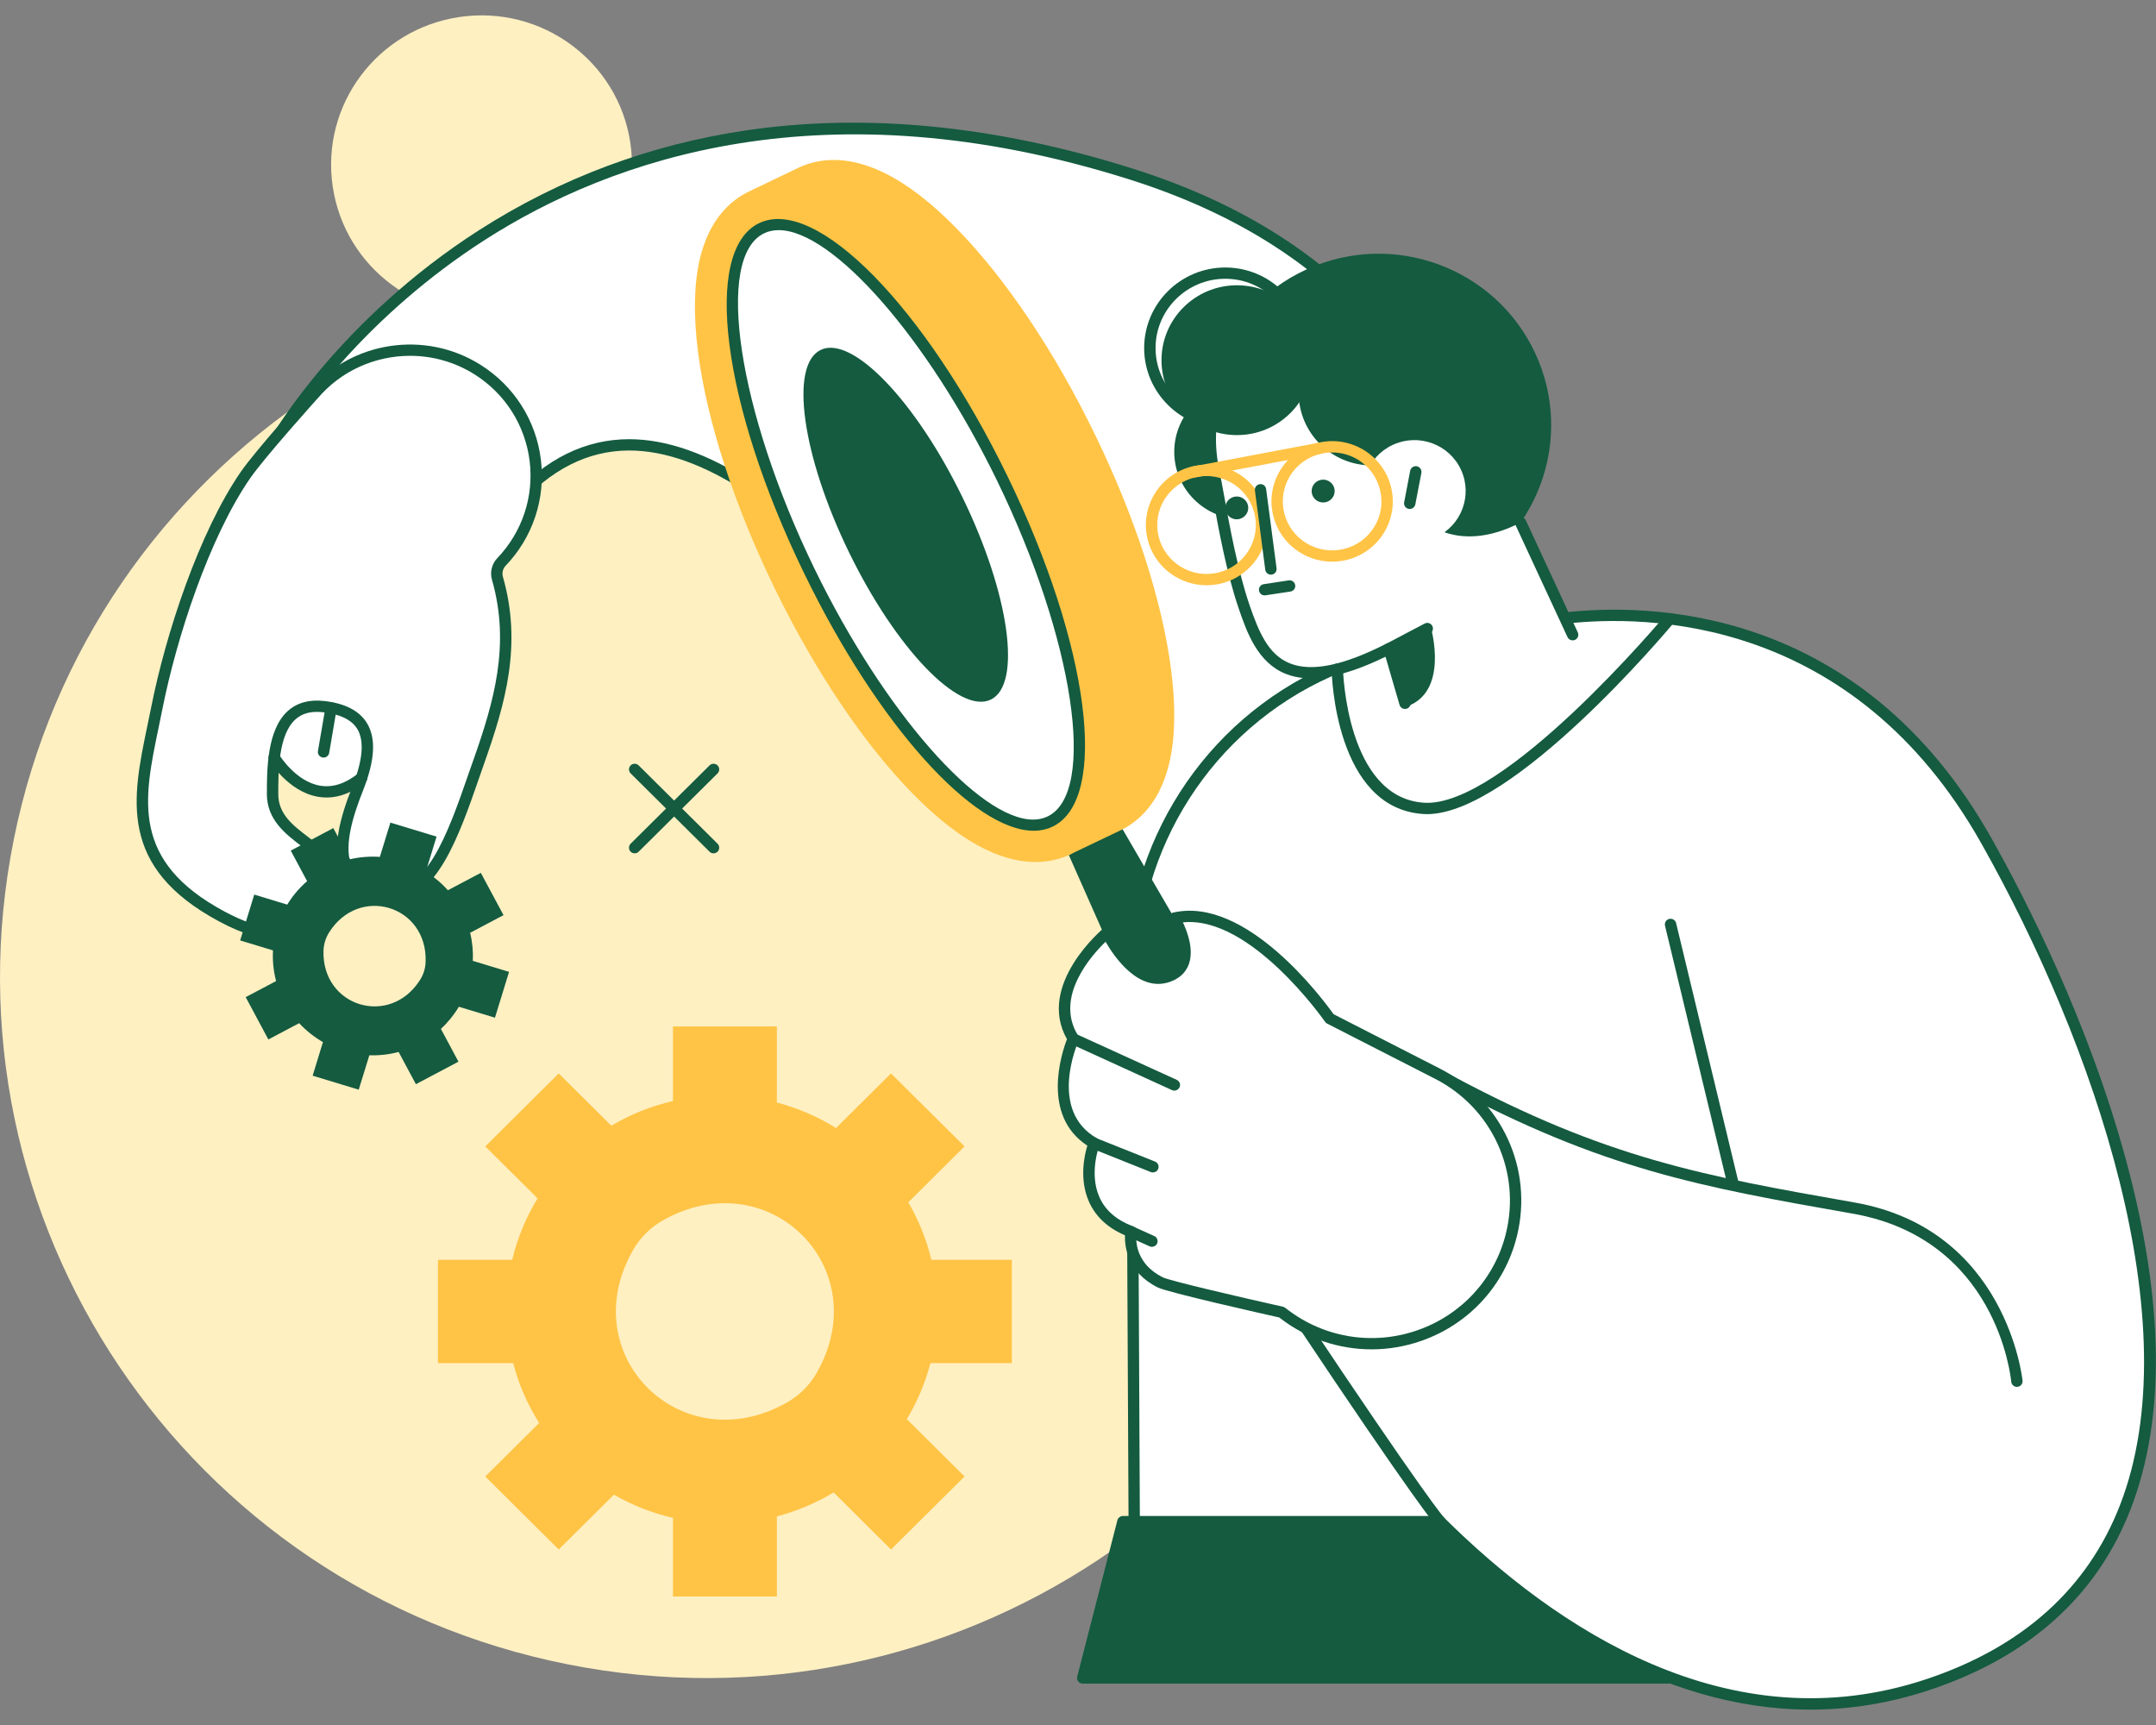 <svg width="70" height="56" viewBox="0 0 70 56" fill="none" xmlns="http://www.w3.org/2000/svg">
<rect x="0" y="0" width="70" height="56" fill="#808080" stroke="none"/>
<g id="Illustration">
<g id="Group 4">
<path id="path322" d="M10.804 6.063C11.199 8.714 13.682 10.543 16.35 10.15C19.021 9.757 20.861 7.29 20.466 4.639C20.072 1.989 17.586 0.159 14.918 0.552C12.249 0.946 10.406 3.413 10.804 6.063Z" fill="#FFF0C2"/>
<path id="path324" d="M27.413 9.383C39.827 11.845 47.882 23.835 45.404 36.164C42.923 48.494 30.851 56.493 18.439 54.032C6.025 51.57 -2.03 39.579 0.448 27.25C2.926 14.921 14.999 6.921 27.413 9.383Z" fill="#FFF0C2"/>
<path id="path326" d="M36.718 5.654C47.572 9.084 47.469 17.387 51.061 20.603L37.796 31.016C36.12 28.98 31.432 22.846 28.898 19.978C24.202 14.658 19.919 12.62 16.658 16.346L9.023 14.181C9.023 14.181 17.446 -0.438 36.718 5.654Z" fill="white"/>
<path id="path328" d="M20.429 14.258C22.865 14.258 25.763 16.141 29.041 19.853C30.717 21.752 33.315 25.049 35.4 27.698C36.393 28.957 37.256 30.055 37.828 30.756L50.782 20.588C49.703 19.549 48.969 18.081 48.126 16.394C46.286 12.717 43.997 8.141 36.666 5.824C26.778 2.7 19.834 5.165 15.749 7.784C11.924 10.235 9.825 13.267 9.314 14.068L16.602 16.134C17.721 14.892 19.004 14.261 20.419 14.258C20.422 14.258 20.424 14.258 20.429 14.258ZM37.8 31.195C37.747 31.195 37.694 31.172 37.658 31.128C37.089 30.436 36.172 29.271 35.109 27.923C33.026 25.278 30.434 21.986 28.763 20.095C25.558 16.465 22.756 14.625 20.429 14.625C20.427 14.625 20.422 14.625 20.419 14.625C19.083 14.628 17.865 15.246 16.802 16.462C16.754 16.516 16.68 16.538 16.612 16.518L8.977 14.354C8.924 14.338 8.878 14.299 8.858 14.247C8.835 14.195 8.84 14.136 8.868 14.087C8.891 14.05 11.048 10.36 15.549 7.475C18.192 5.781 21.115 4.69 24.237 4.231C28.135 3.659 32.355 4.077 36.78 5.475C44.258 7.839 46.587 12.492 48.455 16.23C49.323 17.966 50.073 19.465 51.189 20.463C51.23 20.5 51.252 20.551 51.25 20.605C51.247 20.659 51.222 20.71 51.179 20.743L37.917 31.156C37.881 31.182 37.841 31.195 37.8 31.195Z" fill="#145B40"/>
<path id="path330" d="M42.54 14.668C42.54 15.878 41.55 16.859 40.333 16.859C39.115 16.859 38.125 15.878 38.125 14.668C38.125 13.458 39.115 12.476 40.333 12.476C41.55 12.476 42.54 13.458 42.54 14.668Z" fill="#145B40"/>
<path id="path332" d="M16.279 18.248C18.053 16.391 17.683 13.385 15.509 12.009C13.772 10.909 11.484 11.259 10.163 12.826C10.163 12.826 8.449 14.727 7.965 15.428C6.692 17.274 5.596 20.422 5.085 23.012C4.571 25.602 3.766 27.914 7.191 29.754C10.618 31.594 10.915 28.539 10.502 27.904C10.089 27.268 8.846 26.915 8.846 25.785C8.846 25.433 8.849 25.006 8.902 24.592C8.902 24.592 10.084 26.568 11.737 25.255C11.699 25.364 11.661 25.475 11.616 25.587C11.092 26.91 10.601 28.595 12.322 29.023C14.046 29.451 14.813 26.799 15.544 24.72C16.246 22.733 16.757 20.908 16.147 18.779C16.094 18.591 16.142 18.389 16.279 18.248Z" fill="white"/>
<path id="path334" d="M58.041 49.401L36.462 49.402L35.156 54.477H59.301C58.646 50.014 58.041 49.401 58.041 49.401Z" fill="#145B40"/>
<path id="path336" d="M35.39 54.29H59.082C58.558 50.809 58.082 49.812 57.941 49.581L36.603 49.581L35.39 54.29ZM59.297 54.656H35.152C35.097 54.656 35.043 54.63 35.008 54.585C34.973 54.541 34.96 54.483 34.975 54.428L36.279 49.353C36.301 49.272 36.375 49.215 36.459 49.215L58.037 49.214C58.087 49.214 58.135 49.234 58.168 49.269C58.234 49.336 58.834 50.052 59.48 54.447C59.487 54.499 59.472 54.553 59.437 54.593C59.401 54.633 59.35 54.656 59.297 54.656Z" fill="#145B40"/>
<path id="path338" d="M64.49 27.286C68.826 34.979 74.74 50.641 62.601 54.686C56.247 56.804 50.65 53.257 46.759 49.397H36.828L36.742 31.759C36.722 27.482 39.205 23.556 43.132 21.799C43.225 21.757 43.322 21.715 43.418 21.674L45.099 21.06L50.769 20.069C54.473 19.639 60.644 20.463 64.49 27.286Z" fill="white"/>
<path id="path340" d="M58.779 55.5C53.852 55.5 49.612 52.475 46.681 49.581H36.826C36.724 49.581 36.641 49.5 36.641 49.399L36.555 31.761C36.535 27.385 39.084 23.409 43.053 21.633C43.147 21.591 43.243 21.549 43.342 21.507C43.435 21.467 43.544 21.51 43.585 21.603C43.625 21.696 43.582 21.804 43.489 21.843C43.392 21.884 43.299 21.925 43.205 21.968C39.37 23.684 36.904 27.528 36.924 31.759L37.008 49.215H46.757C46.805 49.215 46.853 49.234 46.886 49.269C50.488 52.841 56.126 56.65 62.54 54.513C65.662 53.473 67.778 51.572 68.831 48.862C71.119 42.973 68.006 33.902 64.327 27.377C60.173 20.01 53.475 19.94 50.789 20.252C50.688 20.263 50.597 20.192 50.584 20.091C50.572 19.991 50.645 19.899 50.746 19.888C53.508 19.567 60.386 19.638 64.649 27.197C65.763 29.173 67.813 33.164 69.036 37.697C70.269 42.26 70.314 46.061 69.175 48.994C68.082 51.81 65.887 53.784 62.657 54.861C61.328 55.304 60.032 55.5 58.779 55.5Z" fill="#145B40"/>
<path id="path342" d="M25.56 45.524C22.122 47.485 18.591 43.979 20.565 40.564C20.79 40.174 21.117 39.85 21.509 39.626C24.95 37.665 28.479 41.172 26.504 44.587C26.279 44.976 25.952 45.301 25.56 45.524ZM32.853 40.899H30.253C30.245 40.899 30.238 40.894 30.238 40.887C30.078 40.227 29.823 39.604 29.491 39.032L31.316 37.217V37.217L28.929 34.847L27.144 36.62C26.557 36.254 25.912 35.972 25.223 35.792V33.322H21.849V35.743C21.135 35.908 20.461 36.18 19.849 36.544L18.14 34.847L15.755 37.217L17.454 38.904C17.079 39.514 16.801 40.185 16.629 40.899H14.219V40.899V44.251H16.659H16.662C16.841 44.948 17.13 45.601 17.505 46.195L15.755 47.933L18.14 50.303L19.932 48.524C20.522 48.863 21.165 49.119 21.849 49.276V51.828H25.223V49.228C25.879 49.056 26.499 48.793 27.066 48.451L28.929 50.303L31.316 47.933L29.443 46.071C29.777 45.514 30.038 44.907 30.205 44.263C30.207 44.256 30.215 44.251 30.22 44.251H32.853V40.899V40.899Z" fill="#FFC446"/>
<path id="path344" d="M49.847 11.471C51.143 14.262 49.915 17.567 47.108 18.855C44.298 20.141 40.969 18.923 39.673 16.132C38.377 13.341 39.604 10.036 42.414 8.749C45.224 7.462 48.55 8.681 49.847 11.471Z" fill="#145B40"/>
<path id="path346" d="M49.371 16.962C47.384 18.003 45.72 17.129 45.548 15.496C45.548 15.496 43.042 10.652 40.88 11.368C39.559 12.024 39.042 13.599 39.414 15.346C39.577 16.113 39.88 18.216 40.394 19.703C40.903 21.183 41.561 22.86 45.098 21.06L46.217 23.469L51.059 20.6L49.371 16.962Z" fill="white"/>
<path id="path348" d="M45.617 23.016C45.539 23.016 45.463 22.964 45.44 22.883L44.984 21.32C43.579 22.004 42.516 22.186 41.742 21.875C40.82 21.506 40.473 20.497 40.22 19.76C39.825 18.617 39.554 17.122 39.375 16.132C39.319 15.827 39.271 15.563 39.233 15.382C38.83 13.484 39.428 11.883 40.797 11.202C40.888 11.157 41 11.194 41.045 11.284C41.091 11.374 41.053 11.485 40.962 11.53C39.752 12.133 39.228 13.579 39.595 15.306C39.635 15.493 39.683 15.759 39.739 16.067C39.916 17.046 40.185 18.525 40.569 19.642C40.868 20.51 41.174 21.252 41.878 21.535C42.587 21.818 43.612 21.609 45.015 20.894C45.063 20.87 45.121 20.868 45.172 20.889C45.222 20.911 45.26 20.954 45.275 21.006L45.794 22.781C45.822 22.878 45.767 22.98 45.67 23.008C45.653 23.013 45.635 23.016 45.617 23.016Z" fill="#145B40"/>
<path id="path350" d="M51.06 20.789C50.992 20.789 50.924 20.75 50.893 20.683L49.205 17.045C49.162 16.953 49.202 16.844 49.293 16.802C49.387 16.759 49.496 16.799 49.539 16.891L51.227 20.529C51.27 20.621 51.23 20.73 51.139 20.772C51.113 20.784 51.086 20.789 51.06 20.789Z" fill="#145B40"/>
<path id="path352" d="M45.098 21.242C45.032 21.242 44.969 21.206 44.936 21.144C44.888 21.055 44.921 20.944 45.012 20.897L46.255 20.243C46.344 20.195 46.455 20.23 46.503 20.319C46.551 20.409 46.516 20.519 46.427 20.567L45.184 21.221C45.156 21.235 45.129 21.242 45.098 21.242Z" fill="#145B40"/>
<path id="path354" d="M43.299 15.786C43.385 15.972 43.304 16.192 43.117 16.278C42.929 16.364 42.706 16.283 42.62 16.097C42.534 15.911 42.615 15.691 42.803 15.605C42.99 15.519 43.213 15.601 43.299 15.786Z" fill="#145B40"/>
<path id="path356" d="M40.494 16.333C40.58 16.519 40.497 16.739 40.309 16.825C40.122 16.911 39.902 16.83 39.816 16.644C39.73 16.458 39.81 16.238 39.998 16.152C40.185 16.066 40.406 16.147 40.494 16.333Z" fill="#145B40"/>
<path id="path358" d="M46.458 20.375C46.458 20.375 47.076 22.505 45.62 22.953L45.102 21.06L46.458 20.375Z" fill="#145B40"/>
<path id="path360" d="M65.483 45.023C65.389 45.023 65.31 44.952 65.3 44.857C65.282 44.668 64.809 40.219 60.154 39.399L60.116 39.393C55.248 38.535 52.033 37.968 46.947 35.23C46.858 35.181 46.826 35.07 46.874 34.981C46.922 34.893 47.033 34.859 47.124 34.907C52.157 37.617 55.349 38.18 60.182 39.032L60.22 39.039C65.153 39.908 65.662 44.774 65.667 44.823C65.677 44.924 65.601 45.013 65.5 45.023C65.495 45.023 65.49 45.023 65.483 45.023Z" fill="#145B40"/>
<path id="path362" d="M56.264 38.602C56.181 38.602 56.105 38.545 56.085 38.461L54.059 30.052C54.037 29.954 54.097 29.855 54.196 29.831C54.297 29.809 54.396 29.869 54.419 29.967L56.444 38.376C56.467 38.474 56.406 38.573 56.307 38.596C56.292 38.6 56.277 38.602 56.264 38.602Z" fill="#145B40"/>
<path id="path364" d="M46.33 26.43C46.285 26.43 46.244 26.428 46.201 26.425C43.353 26.231 43.237 21.912 43.234 21.728C43.232 21.627 43.313 21.543 43.414 21.541C43.518 21.542 43.602 21.619 43.604 21.721C43.604 21.762 43.715 25.888 46.227 26.059C48.811 26.241 54.018 20.034 54.069 19.971C54.135 19.893 54.251 19.882 54.33 19.947C54.408 20.012 54.418 20.127 54.355 20.205C54.14 20.463 49.13 26.43 46.33 26.43Z" fill="#145B40"/>
<path id="path366" d="M46.76 49.586C46.71 49.586 46.661 49.567 46.626 49.529C46.603 49.505 46.021 48.876 41.89 42.68C41.834 42.595 41.857 42.481 41.943 42.426C42.029 42.37 42.143 42.393 42.199 42.477C46.312 48.646 46.887 49.271 46.894 49.276C46.963 49.35 46.96 49.466 46.887 49.536C46.851 49.569 46.806 49.586 46.76 49.586Z" fill="#145B40"/>
<path id="path368" d="M34.703 27.761L39.156 37.807C39.518 38.624 40.513 38.958 41.32 38.535C42.108 38.124 42.399 37.159 41.968 36.403L36.361 26.771L34.703 27.761Z" fill="#145B40"/>
<path id="path370" d="M31.062 7.42C30.237 6.575 29.437 5.963 28.685 5.6C27.417 4.986 26.48 5.179 25.918 5.449L24.265 6.242V6.243C23.708 6.524 23.005 7.137 22.708 8.466C22.529 9.276 22.516 10.279 22.665 11.447C22.956 13.685 23.837 16.397 25.144 19.084C26.45 21.77 28.042 24.14 29.627 25.758C30.452 26.602 31.252 27.214 32.004 27.578C33.27 28.191 34.209 27.998 34.771 27.728C34.801 27.713 34.834 27.697 34.864 27.68L36.376 26.958C36.94 26.688 37.674 26.078 37.978 24.711C38.16 23.901 38.173 22.898 38.021 21.73C37.733 19.492 36.852 16.78 35.545 14.094C34.239 11.407 32.647 9.037 31.062 7.42Z" fill="#FFC446"/>
<path id="path372" d="M32.539 15.538C35.126 20.857 35.82 25.841 34.091 26.671C32.362 27.501 28.861 23.862 26.276 18.543C23.689 13.225 22.995 8.24 24.724 7.41C26.453 6.58 29.954 10.22 32.539 15.538Z" fill="white"/>
<path id="path374" d="M25.282 7.471C25.11 7.471 24.951 7.505 24.809 7.574C23.201 8.345 23.951 13.331 26.444 18.462C28.718 23.135 31.796 26.606 33.542 26.607C33.712 26.607 33.871 26.573 34.013 26.505C35.623 25.733 34.871 20.747 32.378 15.616C30.105 10.944 27.026 7.471 25.282 7.471ZM33.56 26.969C31.613 26.969 28.512 23.556 26.113 18.622C23.442 13.129 22.799 8.131 24.647 7.244C26.497 6.357 30.039 9.964 32.71 15.457C35.38 20.95 36.023 25.947 34.175 26.835C33.988 26.925 33.78 26.969 33.56 26.969Z" fill="#145B40"/>
<path id="path376" d="M31.252 16.15C32.778 19.285 33.186 22.222 32.168 22.712C31.148 23.201 29.085 21.056 27.561 17.921C26.037 14.786 25.627 11.848 26.647 11.359C27.665 10.87 29.728 13.015 31.252 16.15Z" fill="#145B40"/>
<path id="path378" d="M46.675 34.858L43.174 33.068C43.174 33.068 40.531 29.246 38.127 29.808C38.127 29.808 39.035 31.311 37.926 31.703C36.815 32.095 35.947 30.279 35.947 30.279C35.947 30.279 33.803 32.042 34.848 33.722C34.848 33.722 33.778 36.12 35.524 37.113C35.524 37.113 34.694 39.221 36.724 39.985C36.724 39.985 36.509 41.054 37.678 41.635C38.002 41.796 41.615 42.602 41.615 42.602L41.683 42.655C44.359 44.705 48.27 43.345 49.075 40.086C49.589 38.002 48.597 35.84 46.675 34.858Z" fill="white"/>
<path id="path380" d="M35.895 30.573C35.432 31.021 34.224 32.37 35.004 33.623C35.037 33.675 35.039 33.739 35.017 33.794C34.976 33.886 34.034 36.054 35.614 36.952C35.695 36.997 35.728 37.094 35.695 37.178C35.692 37.187 35.348 38.089 35.697 38.868C35.887 39.294 36.254 39.611 36.788 39.812C36.872 39.843 36.923 39.931 36.905 40.019C36.897 40.056 36.738 40.961 37.758 41.469C37.981 41.579 40.267 42.112 41.654 42.421C41.679 42.427 41.705 42.439 41.725 42.455L41.796 42.508C43.001 43.433 44.58 43.687 46.018 43.186C47.456 42.687 48.532 41.511 48.894 40.041C49.39 38.031 48.441 35.966 46.59 35.02L43.087 33.229C43.062 33.215 43.036 33.195 43.021 33.17C42.996 33.134 40.601 29.711 38.406 29.944C38.556 30.259 38.766 30.836 38.599 31.301C38.5 31.573 38.295 31.765 37.986 31.874C36.976 32.231 36.184 31.073 35.895 30.573ZM44.532 43.805C43.474 43.805 42.434 43.461 41.57 42.798L41.532 42.77C41.011 42.653 37.92 41.958 37.593 41.797C36.589 41.297 36.513 40.449 36.525 40.102C35.966 39.863 35.573 39.497 35.358 39.015C35.034 38.289 35.206 37.51 35.303 37.191C33.799 36.208 34.47 34.185 34.642 33.735C33.639 31.966 35.806 30.154 35.829 30.136C35.872 30.1 35.93 30.087 35.986 30.099C36.042 30.11 36.09 30.148 36.113 30.199C36.12 30.215 36.923 31.86 37.862 31.529C38.064 31.457 38.191 31.343 38.249 31.178C38.398 30.764 38.097 30.115 37.968 29.9C37.938 29.849 37.933 29.788 37.956 29.734C37.978 29.68 38.026 29.64 38.085 29.627C40.477 29.07 42.993 32.496 43.297 32.924L46.757 34.694C48.762 35.718 49.788 37.953 49.251 40.128C48.861 41.719 47.697 42.991 46.14 43.532C45.613 43.715 45.071 43.805 44.532 43.805Z" fill="#145B40"/>
<path id="path382" d="M37.431 38.062C37.408 38.062 37.386 38.058 37.363 38.049L35.452 37.285C35.358 37.248 35.31 37.141 35.35 37.047C35.388 36.953 35.495 36.907 35.588 36.945L37.502 37.709C37.596 37.747 37.641 37.854 37.603 37.947C37.575 38.019 37.505 38.062 37.431 38.062Z" fill="#145B40"/>
<path id="path384" d="M37.399 40.477C37.374 40.477 37.349 40.471 37.323 40.46L36.647 40.155C36.554 40.113 36.513 40.004 36.556 39.912C36.597 39.82 36.708 39.779 36.799 39.821L37.475 40.126C37.569 40.168 37.609 40.277 37.569 40.369C37.538 40.437 37.47 40.477 37.399 40.477Z" fill="#145B40"/>
<path id="path386" d="M38.127 35.406C38.101 35.406 38.076 35.401 38.051 35.389L34.772 33.892C34.679 33.849 34.638 33.741 34.681 33.649C34.724 33.557 34.833 33.517 34.924 33.559L38.205 35.056C38.299 35.099 38.339 35.208 38.296 35.3C38.263 35.367 38.197 35.406 38.127 35.406Z" fill="#145B40"/>
<path id="path388" d="M13.639 31.81C12.662 33.358 10.445 32.686 10.503 30.859C10.511 30.651 10.574 30.447 10.685 30.27C11.662 28.722 13.88 29.394 13.819 31.221C13.814 31.429 13.751 31.633 13.639 31.81ZM15.611 28.336L14.546 28.899C14.543 28.9 14.541 28.9 14.538 28.897C14.328 28.661 14.085 28.461 13.824 28.299L14.174 27.16L12.675 26.705L12.333 27.818C12.012 27.796 11.685 27.82 11.364 27.895L10.822 26.883L9.44 27.614L9.971 28.606C9.713 28.828 9.498 29.086 9.326 29.367L8.255 29.042L7.797 30.53L8.863 30.853C8.845 31.184 8.878 31.52 8.964 31.849L7.977 32.371L8.713 33.745L9.713 33.216C9.941 33.462 10.202 33.668 10.485 33.83L10.151 34.921L11.647 35.375L11.992 34.258C12.308 34.269 12.627 34.234 12.943 34.151L13.503 35.197L14.885 34.466L14.315 33.401C14.546 33.188 14.741 32.946 14.898 32.683L16.07 33.038L16.528 31.55L15.351 31.193C15.366 30.892 15.338 30.587 15.265 30.287C15.265 30.284 15.267 30.28 15.27 30.279L16.348 29.709L15.611 28.336Z" fill="#145B40"/>
<path id="path390" d="M23.166 27.703C23.118 27.703 23.072 27.685 23.037 27.649L20.475 25.107C20.404 25.035 20.404 24.919 20.475 24.848C20.548 24.776 20.665 24.776 20.736 24.848L23.298 27.39C23.369 27.462 23.369 27.578 23.298 27.649C23.26 27.685 23.214 27.703 23.166 27.703Z" fill="#145B40"/>
<path id="path392" d="M20.607 27.703C20.559 27.703 20.513 27.685 20.475 27.649C20.404 27.578 20.404 27.462 20.475 27.39L23.037 24.848C23.108 24.776 23.224 24.776 23.298 24.848C23.369 24.919 23.369 25.035 23.298 25.107L20.736 27.649C20.7 27.685 20.655 27.703 20.607 27.703Z" fill="#145B40"/>
<path id="path394" d="M13.316 11.551C12.187 11.551 11.075 12.031 10.308 12.939C10.306 12.94 10.306 12.942 10.303 12.943C10.288 12.962 8.592 14.844 8.121 15.527C6.797 17.447 5.734 20.685 5.268 23.042C5.228 23.246 5.187 23.448 5.144 23.648C4.663 25.96 4.248 27.957 7.283 29.588C8.556 30.272 9.513 30.331 10.045 29.759C10.569 29.198 10.513 28.248 10.351 27.998C10.225 27.804 9.994 27.627 9.751 27.44C9.268 27.07 8.665 26.608 8.665 25.78C8.665 24.996 8.665 23.684 9.351 23.076C9.65 22.81 10.045 22.703 10.526 22.757C11.204 22.833 11.673 23.076 11.916 23.478C12.214 23.971 12.174 24.681 11.792 25.649C11.455 26.496 11.116 27.553 11.455 28.211C11.617 28.522 11.916 28.727 12.371 28.841C13.799 29.195 14.548 27.038 15.207 25.136C15.265 24.973 15.32 24.812 15.376 24.655C16.034 22.786 16.576 20.933 15.974 18.824C15.9 18.575 15.969 18.304 16.148 18.117C16.956 17.272 17.338 16.123 17.196 14.966C17.052 13.808 16.404 12.785 15.414 12.158C14.769 11.749 14.037 11.551 13.316 11.551ZM9.07 30.516C8.572 30.516 7.931 30.353 7.108 29.91C3.83 28.15 4.293 25.927 4.782 23.574C4.825 23.375 4.866 23.174 4.906 22.972C5.379 20.578 6.463 17.283 7.817 15.319C8.298 14.623 9.931 12.806 10.027 12.701C11.404 11.071 13.804 10.705 15.612 11.849C16.695 12.535 17.406 13.655 17.561 14.921C17.718 16.187 17.3 17.444 16.414 18.369C16.326 18.463 16.293 18.599 16.328 18.724C16.961 20.936 16.404 22.849 15.723 24.776C15.667 24.933 15.612 25.093 15.556 25.255C14.903 27.137 14.171 29.249 12.698 29.25C12.566 29.25 12.427 29.232 12.283 29.196C11.726 29.058 11.338 28.783 11.128 28.379C10.721 27.595 11.062 26.491 11.447 25.515C11.781 24.672 11.832 24.05 11.602 23.667C11.419 23.367 11.042 23.184 10.485 23.121C10.108 23.079 9.817 23.154 9.597 23.349C9.035 23.848 9.035 25.058 9.035 25.78C9.035 26.428 9.513 26.796 9.977 27.15C10.245 27.357 10.501 27.552 10.66 27.799C10.944 28.235 10.926 29.355 10.318 30.008C10.065 30.278 9.673 30.516 9.07 30.516Z" fill="#145B40"/>
<path id="path396" d="M10.603 25.891C10.507 25.891 10.408 25.882 10.312 25.864C9.355 25.692 8.768 24.728 8.745 24.687C8.692 24.6 8.722 24.488 8.808 24.436C8.897 24.384 9.008 24.413 9.062 24.5C9.069 24.512 9.593 25.363 10.38 25.504C10.788 25.577 11.206 25.446 11.623 25.114C11.704 25.05 11.821 25.063 11.884 25.142C11.947 25.221 11.935 25.337 11.854 25.4C11.444 25.726 11.023 25.891 10.603 25.891Z" fill="#145B40"/>
<path id="path398" d="M10.505 24.594C10.495 24.594 10.485 24.593 10.475 24.591C10.374 24.574 10.305 24.48 10.323 24.38L10.569 22.951C10.584 22.851 10.68 22.785 10.781 22.801C10.88 22.818 10.948 22.913 10.931 23.012L10.688 24.441C10.672 24.531 10.594 24.594 10.505 24.594Z" fill="#145B40"/>
<path id="path400" d="M42.609 11.693C42.609 13.036 41.513 14.125 40.161 14.125C38.807 14.125 37.711 13.036 37.711 11.693C37.711 10.35 38.807 9.261 40.161 9.261C41.513 9.261 42.609 10.35 42.609 11.693Z" fill="#145B40"/>
<path id="path402" d="M39.781 9.05C38.533 9.05 37.518 10.059 37.518 11.299C37.518 12.539 38.533 13.547 39.781 13.547C41.029 13.547 42.044 12.539 42.044 11.299C42.044 10.059 41.029 9.05 39.781 9.05ZM39.781 13.914C38.331 13.914 37.148 12.741 37.148 11.299C37.148 9.857 38.331 8.684 39.781 8.684C41.234 8.684 42.414 9.857 42.414 11.299C42.414 12.741 41.234 13.914 39.781 13.914Z" fill="#145B40"/>
<path id="path404" d="M46.916 12.751C46.916 14.054 45.852 15.109 44.541 15.109C43.227 15.109 42.164 14.054 42.164 12.751C42.164 11.448 43.227 10.392 44.541 10.392C45.852 10.392 46.916 11.448 46.916 12.751Z" fill="#145B40"/>
<path id="path406" d="M47.434 15.248C47.818 16.077 47.454 17.059 46.618 17.441C45.783 17.824 44.796 17.462 44.411 16.633C44.026 15.804 44.391 14.822 45.226 14.44C46.059 14.057 47.049 14.419 47.434 15.248Z" fill="white"/>
<path id="path408" d="M45.772 16.523C45.759 16.523 45.747 16.522 45.736 16.52C45.635 16.501 45.569 16.405 45.59 16.306L45.785 15.283C45.805 15.184 45.901 15.118 46.002 15.137C46.101 15.156 46.167 15.252 46.149 15.352L45.952 16.374C45.934 16.462 45.858 16.523 45.772 16.523Z" fill="#145B40"/>
<path id="path410" d="M38.754 15.508C38.668 15.508 38.589 15.447 38.574 15.359C38.554 15.259 38.62 15.163 38.721 15.145L42.791 14.377C42.89 14.358 42.986 14.424 43.007 14.523C43.024 14.623 42.959 14.718 42.86 14.737L38.789 15.505C38.776 15.507 38.766 15.508 38.754 15.508Z" fill="#FFC446"/>
<path id="path412" d="M43.253 14.688C43.126 14.688 42.997 14.703 42.87 14.734C42.455 14.835 42.103 15.091 41.881 15.454C41.66 15.817 41.595 16.244 41.696 16.656C41.906 17.508 42.774 18.031 43.632 17.822C44.048 17.721 44.397 17.465 44.62 17.102C44.843 16.739 44.908 16.312 44.804 15.899C44.703 15.487 44.445 15.138 44.081 14.918C43.827 14.766 43.544 14.688 43.253 14.688ZM43.25 18.234C42.364 18.234 41.557 17.636 41.339 16.744C41.078 15.696 41.726 14.635 42.782 14.378C43.293 14.253 43.822 14.334 44.273 14.605C44.721 14.876 45.037 15.304 45.164 15.812C45.288 16.319 45.207 16.845 44.936 17.292C44.663 17.739 44.23 18.054 43.721 18.178C43.564 18.216 43.405 18.234 43.25 18.234Z" fill="#FFC446"/>
<path id="path414" d="M39.173 15.454C39.047 15.454 38.92 15.468 38.791 15.499C38.379 15.601 38.027 15.856 37.804 16.22C37.584 16.583 37.518 17.01 37.619 17.422C37.829 18.274 38.698 18.796 39.556 18.587C39.971 18.486 40.32 18.231 40.543 17.867C40.763 17.504 40.829 17.077 40.728 16.665C40.551 15.94 39.892 15.454 39.173 15.454ZM39.173 19C38.288 19 37.48 18.401 37.26 17.509C37.136 17.002 37.217 16.476 37.49 16.029C37.761 15.582 38.194 15.268 38.705 15.143C39.761 14.887 40.829 15.53 41.087 16.577C41.211 17.085 41.13 17.611 40.859 18.057C40.586 18.504 40.153 18.819 39.644 18.944C39.487 18.982 39.328 19 39.173 19Z" fill="#FFC446"/>
<path id="path416" d="M41.263 18.656C41.172 18.656 41.093 18.589 41.08 18.497L40.744 15.923C40.731 15.823 40.802 15.731 40.903 15.718C41.002 15.704 41.096 15.775 41.108 15.876L41.447 18.449C41.46 18.55 41.389 18.641 41.288 18.654C41.278 18.656 41.27 18.656 41.263 18.656Z" fill="#145B40"/>
<path id="path418" d="M41.059 19.328C40.968 19.328 40.89 19.263 40.877 19.172C40.862 19.072 40.93 18.979 41.032 18.964L41.842 18.841C41.943 18.826 42.036 18.895 42.052 18.995C42.067 19.095 41.999 19.189 41.897 19.204L41.087 19.326C41.077 19.328 41.067 19.328 41.059 19.328Z" fill="#145B40"/>
</g>
</g>
</svg>
